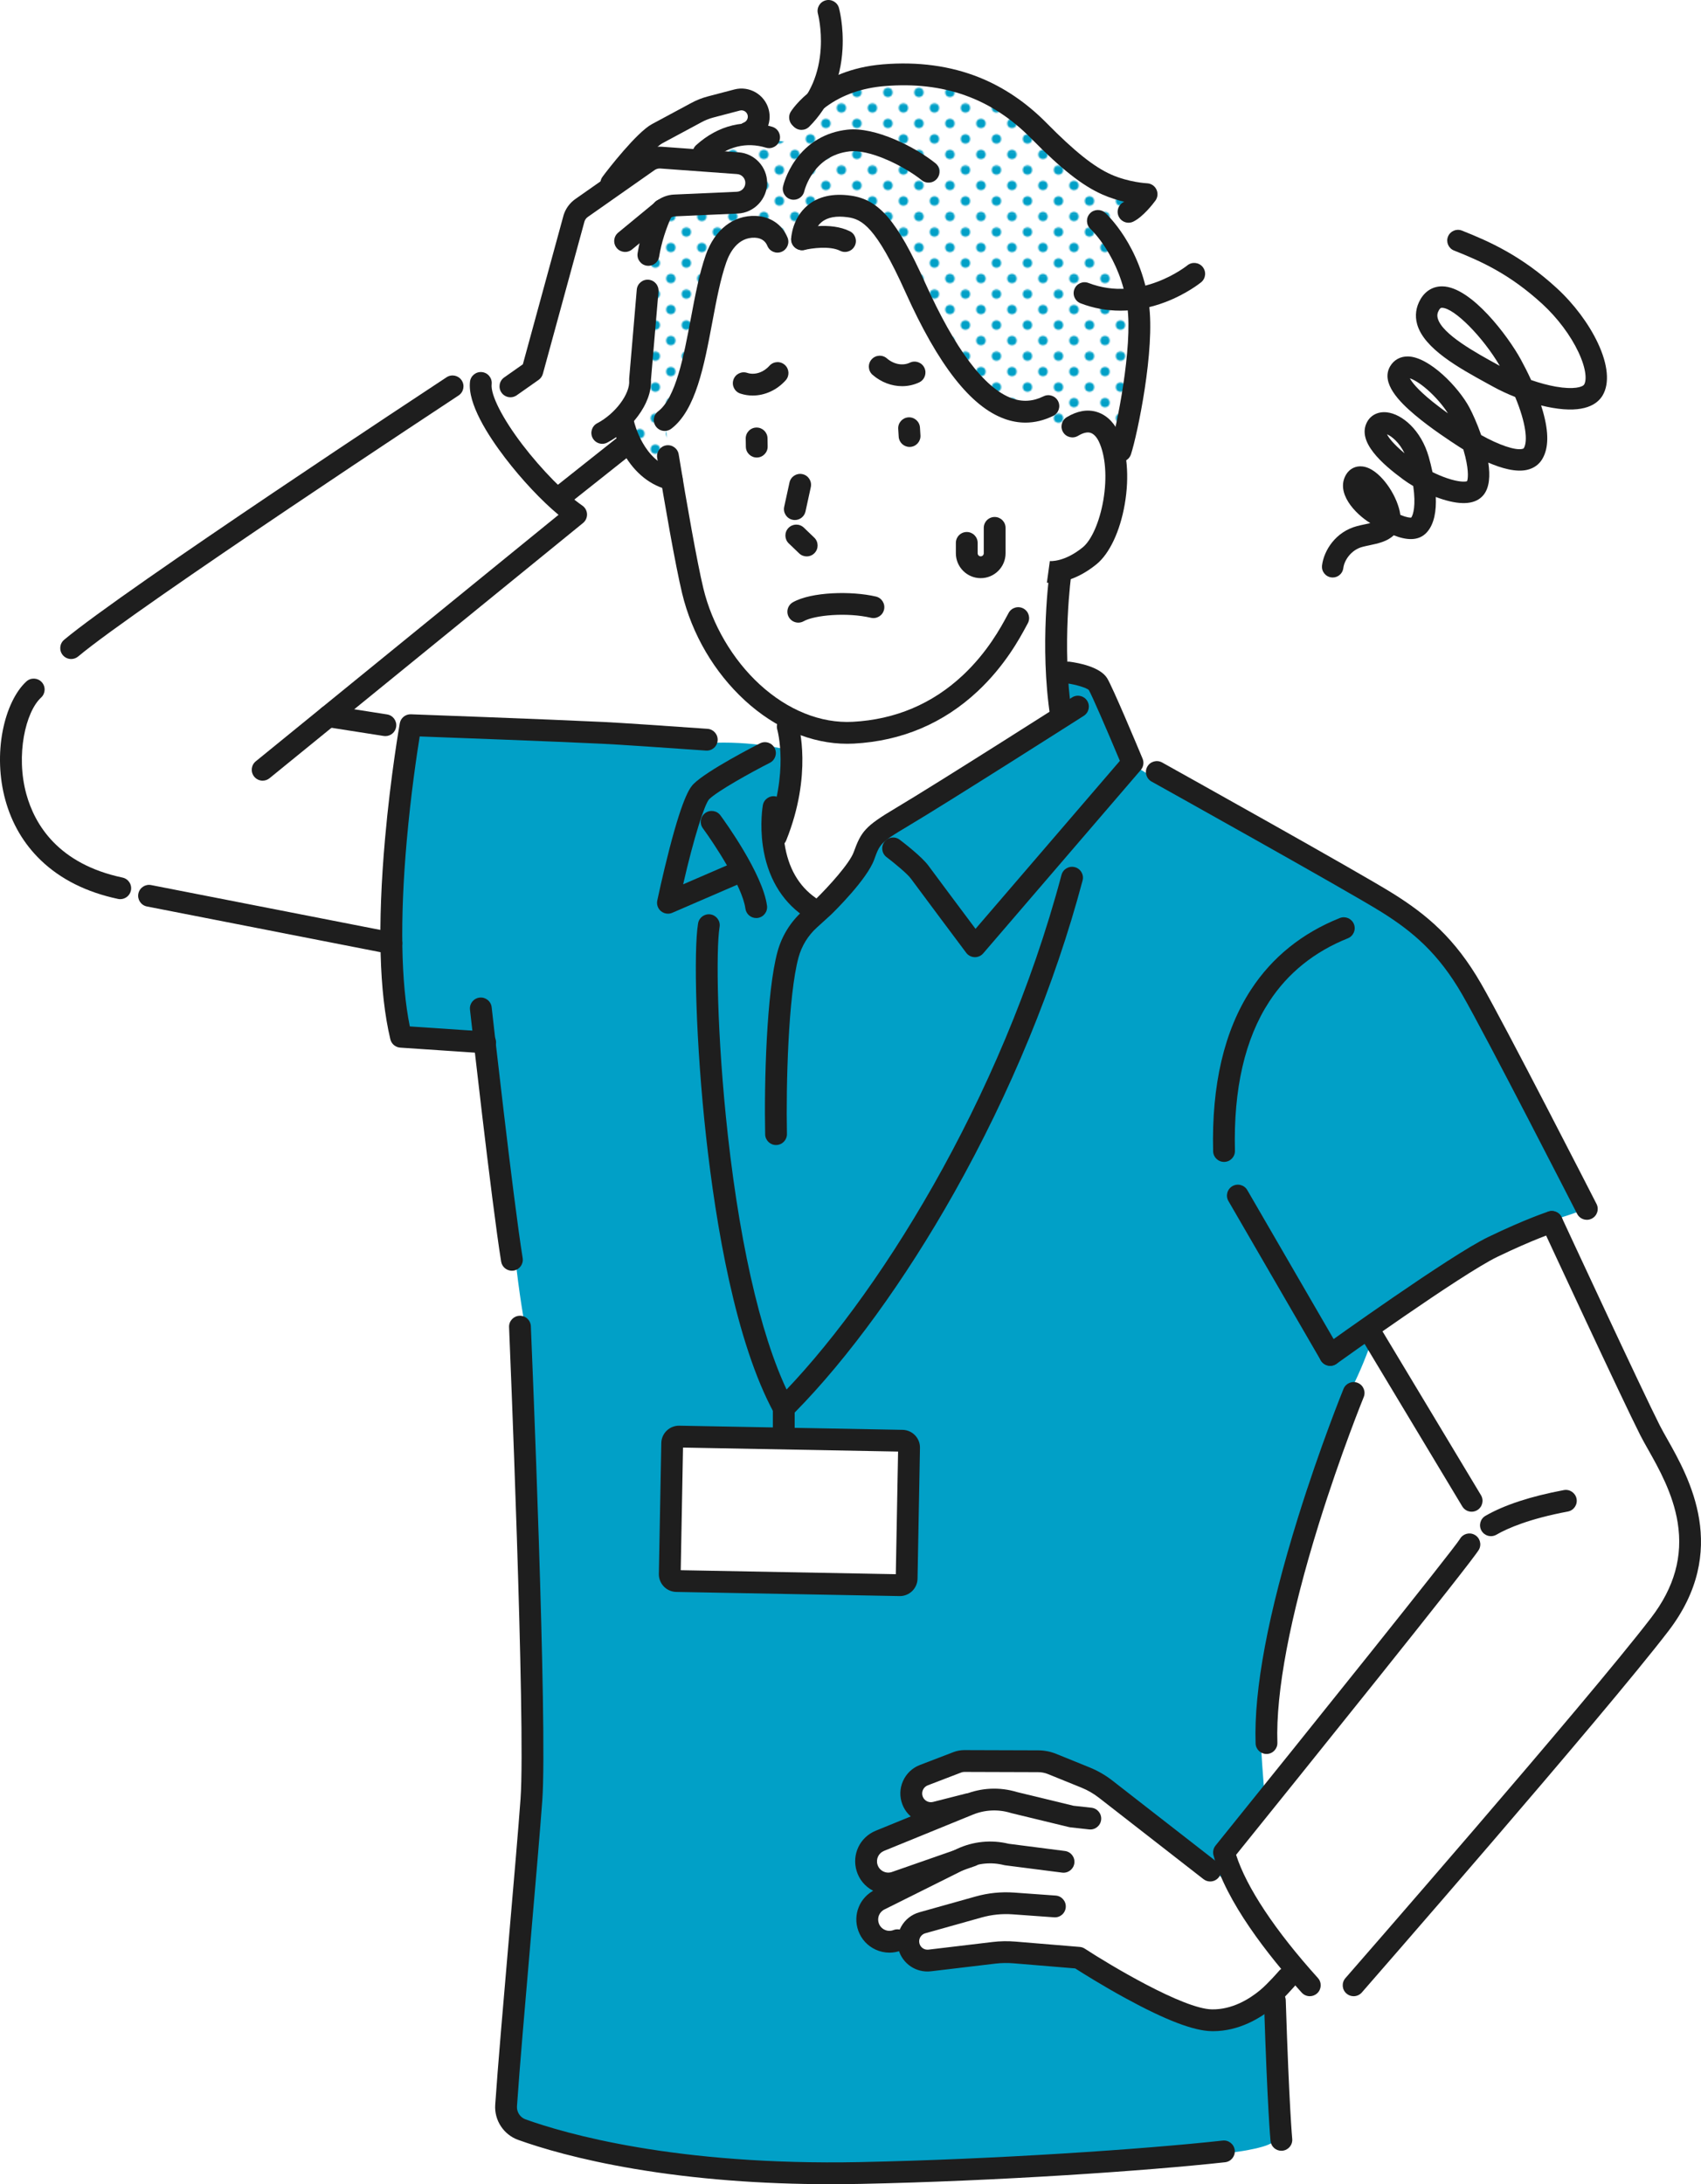 <?xml version="1.0" encoding="UTF-8"?>
<svg id="_レイヤー_2" data-name="レイヤー 2" xmlns="http://www.w3.org/2000/svg" xmlns:xlink="http://www.w3.org/1999/xlink" viewBox="0 0 2106.26 2703.84">
  <defs>
    <style>
      .cls-1 {
        fill: none;
      }

      .cls-2 {
        fill: #1e1e1e;
      }

      .cls-3 {
        clip-path: url(#clippath-11);
      }

      .cls-4 {
        clip-path: url(#clippath-10);
      }

      .cls-5 {
        clip-path: url(#clippath-12);
      }

      .cls-6 {
        clip-path: url(#clippath-1);
      }

      .cls-7 {
        clip-path: url(#clippath-3);
      }

      .cls-8 {
        clip-path: url(#clippath-4);
      }

      .cls-9 {
        clip-path: url(#clippath-2);
      }

      .cls-10 {
        clip-path: url(#clippath-7);
      }

      .cls-11 {
        clip-path: url(#clippath-6);
      }

      .cls-12 {
        clip-path: url(#clippath-9);
      }

      .cls-13 {
        clip-path: url(#clippath-8);
      }

      .cls-14 {
        clip-path: url(#clippath-5);
      }

      .cls-15 {
        fill: #01a0c7;
      }

      .cls-16 {
        fill: #fff;
      }

      .cls-17 {
        fill: url(#_6_dpi_30_);
      }

      .cls-18 {
        clip-path: url(#clippath);
      }
    </style>
    <clipPath id="clippath">
      <circle class="cls-1" cx="24" cy="48" r="3.6"/>
    </clipPath>
    <clipPath id="clippath-1">
      <circle class="cls-1" cx="48" cy="48" r="3.6"/>
    </clipPath>
    <clipPath id="clippath-2">
      <circle class="cls-1" cx="24" cy="24" r="3.6"/>
    </clipPath>
    <clipPath id="clippath-3">
      <circle class="cls-1" cx="48" cy="24" r="3.6"/>
    </clipPath>
    <clipPath id="clippath-4">
      <circle class="cls-1" cx="36" cy="36" r="3.6"/>
    </clipPath>
    <clipPath id="clippath-5">
      <circle class="cls-1" cx="12" cy="36" r="3.6"/>
    </clipPath>
    <clipPath id="clippath-6">
      <circle class="cls-1" cx="36" cy="12" r="3.6"/>
    </clipPath>
    <clipPath id="clippath-7">
      <circle class="cls-1" cx="12" cy="12" r="3.6"/>
    </clipPath>
    <clipPath id="clippath-8">
      <circle class="cls-1" cx="0" cy="48" r="3.6"/>
    </clipPath>
    <clipPath id="clippath-9">
      <circle class="cls-1" cx="0" cy="24" r="3.6"/>
    </clipPath>
    <clipPath id="clippath-10">
      <circle class="cls-1" cx="24" cy="0" r="3.6"/>
    </clipPath>
    <clipPath id="clippath-11">
      <circle class="cls-1" cx="48" cy="0" r="3.6"/>
    </clipPath>
    <clipPath id="clippath-12">
      <circle class="cls-1" cx="0" cy="0" r="3.6"/>
    </clipPath>
    <pattern id="_6_dpi_30_" data-name="6 dpi 30%" x="0" y="0" width="48" height="48" patternTransform="translate(2097.85 -423.18) scale(1.6)" patternUnits="userSpaceOnUse" viewBox="0 0 48 48">
      <g>
        <rect class="cls-1" width="48" height="48"/>
        <g>
          <g class="cls-18">
            <rect class="cls-15" x="-5.56" y="9.12" width="37.82" height="37.82"/>
            <g>
              <rect class="cls-1" x="-5.56" y="46.94" width="37.82" height="37.82"/>
              <rect class="cls-15" x="-5.56" y="46.94" width="37.82" height="37.82"/>
            </g>
          </g>
          <g class="cls-6">
            <g>
              <rect class="cls-1" x="32.26" y="9.12" width="37.82" height="37.82"/>
              <rect class="cls-15" x="32.26" y="9.12" width="37.82" height="37.82"/>
            </g>
            <g>
              <rect class="cls-1" x="32.26" y="46.94" width="37.82" height="37.82"/>
              <rect class="cls-15" x="32.26" y="46.94" width="37.82" height="37.82"/>
            </g>
          </g>
          <g class="cls-9">
            <g>
              <rect class="cls-1" x="-5.56" y="9.12" width="37.82" height="37.82"/>
              <rect class="cls-15" x="-5.56" y="9.12" width="37.82" height="37.82"/>
            </g>
          </g>
          <g class="cls-7">
            <g>
              <rect class="cls-1" x="32.26" y="9.12" width="37.82" height="37.82"/>
              <rect class="cls-15" x="32.26" y="9.12" width="37.82" height="37.82"/>
            </g>
          </g>
          <g class="cls-8">
            <g>
              <rect class="cls-1" x="32.26" y="9.12" width="37.82" height="37.82"/>
              <rect class="cls-15" x="32.26" y="9.12" width="37.82" height="37.82"/>
            </g>
          </g>
          <g class="cls-14">
            <g>
              <rect class="cls-1" x="-5.56" y="9.12" width="37.82" height="37.82"/>
              <rect class="cls-15" x="-5.56" y="9.12" width="37.82" height="37.82"/>
            </g>
          </g>
          <g class="cls-11">
            <g>
              <rect class="cls-1" x="32.26" y="-28.7" width="37.82" height="37.82"/>
              <rect class="cls-15" x="32.26" y="-28.7" width="37.82" height="37.82"/>
            </g>
            <g>
              <rect class="cls-1" x="32.26" y="9.12" width="37.82" height="37.82"/>
              <rect class="cls-15" x="32.26" y="9.12" width="37.82" height="37.82"/>
            </g>
          </g>
          <g class="cls-10">
            <g>
              <rect class="cls-1" x="-5.56" y="-28.7" width="37.82" height="37.82"/>
              <rect class="cls-15" x="-5.56" y="-28.7" width="37.82" height="37.82"/>
            </g>
            <g>
              <rect class="cls-1" x="-5.56" y="9.12" width="37.82" height="37.82"/>
              <rect class="cls-15" x="-5.56" y="9.12" width="37.82" height="37.82"/>
            </g>
          </g>
        </g>
        <g>
          <g class="cls-13">
            <g>
              <rect class="cls-1" x="-15.74" y="9.12" width="37.82" height="37.82"/>
              <rect class="cls-15" x="-15.74" y="9.12" width="37.82" height="37.82"/>
            </g>
            <g>
              <rect class="cls-1" x="-15.74" y="46.94" width="37.82" height="37.82"/>
              <rect class="cls-15" x="-15.74" y="46.94" width="37.82" height="37.82"/>
            </g>
          </g>
          <g class="cls-12">
            <g>
              <rect class="cls-1" x="-15.74" y="9.12" width="37.82" height="37.82"/>
              <rect class="cls-15" x="-15.74" y="9.12" width="37.82" height="37.82"/>
            </g>
          </g>
        </g>
        <g>
          <g class="cls-4">
            <g>
              <rect class="cls-1" x="-5.56" y="-1.06" width="37.82" height="37.82"/>
              <rect class="cls-15" x="-5.56" y="-1.06" width="37.82" height="37.82"/>
            </g>
          </g>
          <g class="cls-3">
            <g>
              <rect class="cls-1" x="32.26" y="-1.06" width="37.82" height="37.82"/>
              <rect class="cls-15" x="32.26" y="-1.06" width="37.82" height="37.82"/>
            </g>
          </g>
        </g>
        <g class="cls-5">
          <g>
            <rect class="cls-1" x="-15.74" y="-1.06" width="37.82" height="37.82"/>
            <rect class="cls-15" x="-15.74" y="-1.06" width="37.82" height="37.82"/>
          </g>
        </g>
      </g>
    </pattern>
  </defs>
  <g id="_線" data-name="線">
    <path class="cls-16" d="M1028.71,2693.84c-86.01,0-167.11-6.32-241.06-18.78-68.33-11.52-115.3-25.66-142.67-35.49-13.83-4.97-22.79-18.68-21.81-33.35,3.02-44.92,10.25-128.51,17.23-209.35l.04-.5c5.9-68.25,11.47-132.72,14.08-168.95,6.65-92.06-13.98-580.07-14.19-584.99-.07-1.69,1.02-2.83,1.97-3.29l6.7-3.26-1.21-7.35c-1.44-8.76-2.76-17.29-3.92-25.36-1.46-10.16-2.87-20.91-4.18-31.93l-.76-6.39-6.13-1.95c-1-.32-2.16-1.21-2.41-2.77-8.39-52.01-23.94-184.06-32.46-258.15l-.95-8.28-100.75-6.78c-1.54-.1-2.81-1.18-3.17-2.68-6.84-28.53-10.81-64.1-11.81-105.72l-.19-8.03-297.18-58.14c-1.85-.36-2.75-1.95-2.81-3.27l-.32-6.96-6.64-2.11c-3.68-1.17-7.3-2.3-11.13-3.24l-7.26-1.82-3.81,6.42c-.63,1.06-1.78,1.73-2.99,1.73-.24,0-.49-.03-.74-.08-37.1-7.87-67.59-23.08-90.62-45.2-19.88-19.09-33.8-42.79-41.38-70.44-7.06-25.78-8.11-54.52-2.97-80.92,4.74-24.3,14.28-44.52,26.18-55.46.83-.76,1.73-.92,2.35-.92.78,0,1.54.26,2.15.73l7.6,5.91,38.61-45.97-4.78-6.35c-1.12-1.48-.88-3.58.54-4.77,73.41-61.58,456.34-313.56,472.6-324.26.58-.38,1.22-.58,1.91-.58.82,0,1.61.28,2.23.79l5.61,4.59,6.11-3.91c1.37-.88,2.75-1.59,4.11-2.11,1.34-.51,2.79-.8,4.09-.8.58,0,1.12.06,1.57.17l5.05,1.29,3.95-3.4c.65-.56,1.45-.86,2.27-.86.13,0,.26,0,.4.02,1.91.22,3.29,1.95,3.08,3.87-.47,4.22.07,9.06,1.65,14.79l4.07,14.72,11.87-9.61c2.29-1.85,4.73-3.52,7.25-4.95l6.18-3.5-1.26-6.99c-.19-1.07.08-2.55,1.42-3.49l26.09-18.35,51.41-188.14c1.86-5.75,5.61-10.82,10.55-14.29l34.75-24.38.72-4.07c.09-.54.3-1.02.6-1.44,10.94-15.05,43.12-54.34,57.82-62.25l48.96-26.33c5.76-3.1,11.89-5.51,18.23-7.18l32.73-8.58c2.05-.54,4.15-.81,6.25-.81,11.22,0,21.09,7.55,24.01,18.35,1.28,4.76,1.13,9.74-.45,14.4l-3.49,10.3,10.56,2.61c1.71.42,3.22.83,4.61,1.25,1.33.4,1.94,1.39,2.18,1.94l2.05,4.62,4.93,1.09c2.28.5,4.35.75,6.32.75.89,0,1.79-.05,2.65-.15,3.87-.45,7.68-2.09,10.73-4.62,3.55-2.94,5.88-6.43,7.79-9.46l4.45-7.07-6.16-5.63c-1.23-1.12-1.48-3.04-.59-4.47.24-.38,5.95-9.37,18.65-20.04l1.31-1.1.87-1.47c10.37-17.51,16.32-37.84,17.7-60.43,1.59-26.04-3.72-45.89-3.77-46.09-.5-1.84.61-3.77,2.46-4.27.31-.08.62-.13.93-.13,1.28,0,2.88.8,3.36,2.56.23.82,5.54,20.6,4.06,47.4-.57,10.39-2.13,20.54-4.63,30.17l-5.07,19.52,18.6-7.78c15.75-6.58,33.17-10.7,51.8-12.25,8.35-.69,16.68-1.04,24.77-1.04,32.43,0,62.77,5.58,90.16,16.57,29.07,11.67,55.92,29.86,79.83,54.09,35.76,36.23,60.62,55.96,83.13,65.97,23.36,10.39,47.03,11.63,48.03,11.68,1.33.06,2.49.82,3.05,1.99.56,1.17.44,2.55-.33,3.58-4.84,6.58-15.26,18.79-23.67,22.89-.49.24-1,.36-1.52.36-.74,0-1.47-.24-2.08-.68l-5.42-3.94-5.71,3.52c-2.61,1.61-5.23,3.21-7.85,4.81l-9.64,5.87,6.99,8.86c11.22,14.23,26.38,38.25,34.83,71.88l2.46,9.79,9.76-2.55c5.04-1.32,10.15-2.94,15.17-4.82,24.17-9.04,39.88-21.62,40.54-22.16.81-.66,1.66-.8,2.22-.8.5,0,1.78.12,2.72,1.28,1.22,1.49,1,3.69-.48,4.91-.17.13-16.52,13.42-41.66,22.98-6.08,2.31-12.32,4.26-18.53,5.79l-8.52,2.09.97,8.72c6.23,56.03-15,155.52-22.3,178.02-.33,1.03-1.01,1.61-1.52,1.91l-5.55,3.35.79,6.43c1.95,15.83,1.34,33.66-1.76,51.54-5.31,30.65-17.37,56.8-31.47,68.25-9.37,7.61-19.11,13.26-28.95,16.78l-5.85,2.09-.71,6.18c-1.77,15.33-5.72,56.12-4.28,103.59l.32,10.7,10.65-1.05c.15-.01.3-.02.43-.02s.27,0,.4.02c19.27,2.57,34.57,8.72,38.96,15.66,4.49,7.1,24.94,54.47,43.21,98.27.13.31.21.65.25,1.02l.48,4.95,17.91,11.03,5.55-6.59c.65-.77,1.65-1.24,2.68-1.24.59,0,1.16.15,1.69.44,9.94,5.54,244.01,136.02,285.47,161.98,40.75,25.51,74.31,53.64,105.67,108.01,29.62,51.37,138.13,263.31,142.74,272.31.88,1.72.2,3.83-1.52,4.71-.5.26-1.03.39-1.58.39-.52,0-1.05-.12-1.54-.36l-4.41-2.12-4.38,2.19c-1.86.93-4.13,1.71-6.12,2.37l-24.22,8.06,4.72,10.16c22.73,48.92,98.38,211.42,117.32,248.72,2.56,5.03,5.71,10.63,9.37,17.1,13.63,24.14,32.26,57.14,38.51,96.33,7.41,46.43-4.42,89.14-36.17,130.56-79.31,103.48-376.24,443.51-379.23,446.93-.84.96-1.87,1.17-2.49,1.19-.09,0-6.53-.09-6.53-.09l-2.81,5.58c-1.2,2.39-2.63,4.33-4.25,5.77-2.42,2.15-5.19,3.39-7.61,3.39-.3,0-.6-.02-.89-.05-5.23-.65-8.9-4.67-14.47-11.18-.76-.89-1.52-1.78-2.29-2.66l-6.08-6.95-7.41,5.51c-.76.57-1.55.68-2.08.68-.58,0-1.69-.15-2.6-1.15-2.66-2.95-5.32-5.93-7.88-8.84l-7.56-8.59-7.5,8.64c-1.38,1.59-6.36,7.27-12.36,13.45l-4.54,4.67,2.43,6.04c.17.41.25.8.26,1.2,4.23,132.25,8,171.69,8.04,172.07.19,1.92-1.22,3.64-3.14,3.83-.12.01-.24.02-.36.02-.54,0-1.06-.13-1.55-.37l-4.87-2.47-4.71,2.76-.57.34c-.15.09-.29.18-.45.27-6.76,3.65-14.89,5.6-21.98,7.13-8.97,1.94-18.29,3.48-27.68,4.56-.83.1-1.66.18-2.49.26l-3.34.34-1.81,1.02c-.41.23-.85.37-1.33.42-96.85,10.7-282.6,23.32-450.25,26.74-12.36.25-24.78.38-36.91.38ZM1691.54,1678.58c-4.25,10.97-9.01,21.98-14.15,32.73l-2.79,5.84,4.19,4.94c.67.79,1.17,2.15.58,3.59-.29.7-28.71,70.56-55.9,157.94-36,115.7-53.89,210.45-51.74,274.01.06,1.85-1.25,3.09-2.5,3.46l-7.59,2.25.46,7.91c.49,8.48,1.12,17.59,1.99,28.66l1.97,25.11,15.79-19.62c67.32-83.68,224.91-279.92,234.28-294.81l.18-.29.16-.3c2.43-4.52,7.83-11.62,19.71-19.75l8.02-5.49-5.26-8.18c-1.6-2.49-3.1-5.08-4.69-7.82-.5-.86-.99-1.72-1.49-2.57l-3.39-5.79-6.65.94c-.17.02-.33.04-.48.04-1.25,0-2.37-.63-3.01-1.7l-120.33-200.14-7.37,19.04ZM896.17,919.32c12.5,0,25.1.66,37.46,1.96,8.47.89,16.97,2.08,25.25,3.54,1.37.24,2.74.49,4.11.75l13.68,2.58-1.92-13.79c-1.13-8.13-2.41-12.93-2.66-13.81-.19-.65-.2-1.25-.07-1.83l1.67-7.24-6.44-3.69c-13.31-7.62-26.1-17.03-38.04-27.98-36.54-33.53-63.12-78.87-74.85-127.67-5.57-23.19-14.53-70.51-24.58-129.82l-.98-5.77-5.51-1.97c-15.54-5.57-28.72-16.6-39.17-32.8l-5.98-9.27-82.99,65.86,9.7,7.85c3.72,3,7.25,5.66,10.5,7.89.9.62,1.47,1.65,1.52,2.74.04,1.1-.44,2.17-1.29,2.86l-300.68,244.72,62.82,9.83c.5.08.96.26,1.41.56l2.05,1.39,2.47.27c2.68.29,5.01.59,7.13.91,2.22.33,4.15.64,5.91.96l5.37.97,3.72-3.99c.39-.42,1.24-1.12,2.54-1.12h.13c6.89.25,168.29,6.15,238.15,9.5,20.9,1,81.42,5.09,128.8,8.47,1.21.09,2.27.79,2.84,1.88l2.89,5.5,6.21-.15c2.93-.07,5.91-.11,8.84-.11Z"/>
    <path class="cls-17" d="M1115.29,323.56c18.15,32.52,56.09,138.14,108,167.44s101.3,36,101.3,36c0,0,24.28-8.37,33.49-.84,9.21,7.54,20.93,23.44,22.6,37.67.83,1.25,2.01,2.29,3.45,3.16l-.3-2.44,5.55-3.35c.51-.31,1.18-.89,1.52-1.91,7.3-22.5,28.52-121.99,22.3-178.02l-.97-8.72,8.52-2.09c6.21-1.52,12.45-3.47,18.53-5.79,25.14-9.56,41.49-22.85,41.66-22.98,1.48-1.21,1.7-3.42.48-4.91-.94-1.16-2.22-1.28-2.72-1.28-.57,0-1.41.14-2.22.8-.66.53-16.37,13.12-40.54,22.16-5.03,1.88-10.13,3.5-15.17,4.82l-9.76,2.55-2.46-9.79c-8.45-33.62-23.61-57.64-34.83-71.88l-6.99-8.86,9.64-5.87c2.62-1.6,5.24-3.2,7.85-4.81l5.71-3.52,5.42,3.94c.6.44,1.34.68,2.08.68.53,0,1.04-.12,1.52-.36,8.41-4.1,18.83-16.31,23.67-22.89.76-1.04.89-2.41.33-3.58-.56-1.17-1.71-1.93-3.05-1.99-1-.05-24.67-1.29-48.03-11.68-22.51-10.01-47.37-29.74-83.13-65.97-23.91-24.22-50.76-42.42-79.83-54.09-27.39-11-57.73-16.57-90.16-16.57-8.09,0-16.42.35-24.77,1.04-18.62,1.54-36.05,5.66-51.8,12.25l-18.6,7.78,5.07-19.52c1.83-7.05,3.15-14.38,3.95-21.88-2.86-.01-5.23-.02-7.03-.03-2.15,19.51-7.86,37.21-17.03,52.69l-.87,1.47-1.31,1.1c-12.7,10.66-18.41,19.66-18.65,20.04-.89,1.43-.64,3.35.59,4.47l6.16,5.63-4.45,7.07c-1.91,3.04-4.24,6.52-7.79,9.46-3.04,2.53-6.85,4.17-10.73,4.62-.86.1-1.75.15-2.65.15-1.97,0-4.04-.25-6.32-.75l-4.93-1.09-2.05-4.62c-.25-.55-.85-1.54-2.18-1.94-1.39-.42-2.9-.83-4.61-1.25l-10.56-2.61,2.84-8.39-12.44,11.06s-50.23,7.54-68.65,34.33c10.88.84,40.19.84,56.93,3.35,16.74,2.51,34.33,41.02,0,46.88s-87.91,4.19-87.91,4.19c0,0-10.88,5.86-14.23,16.74-3.35,10.88-18.42,135.63-20.09,160.74-1.67,25.12,0,66.98-21.77,83.72l6.22,38.69,5.04,7.81c.99,1.53,2.01,3.01,3.05,4.45l43.46,26.08-6.7-73.67s28.47-33.49,36-79.53c7.54-46.05,24.28-145.67,56.93-155.72s46.05,17.58,46.05,17.58l23.44-2.51s14.23-41.86,51.91-43.53c37.67-1.67,58.88,36.13,77.02,68.65Z"/>
    <path class="cls-15" d="M1517.19,2666.29l1.81-1.02,3.34-.34c.83-.08,1.66-.16,2.49-.26,9.39-1.08,18.71-2.61,27.68-4.56,7.09-1.54,15.21-3.48,21.98-7.13.15-.08.3-.18.45-.27l.57-.34,4.71-2.76,4.87,2.47c.49.25,1.01.37,1.55.37.12,0,.24,0,.36-.02,1.92-.19,3.33-1.91,3.14-3.83-.04-.38-3.81-39.82-8.04-172.07-.01-.4-.1-.79-.26-1.2l-2.43-6.04,1.31-1.35-2.47-3.65s-27.63,31.81-57.77,34.33c-30.14,2.51-46.05,0-72-12.56-25.95-12.56-114.7-63.63-114.7-63.63l-97.12-7.54s-68.65,11.72-80.37,12.56c-11.72.84-35.16-3.35-31.81-30.14-13.3,4.52-41.86,15.91-50.23-15.07-6.7-30.98,22.6-33.49,22.6-33.49l104.65-52.74-92.93,32.65s-26.79,11.72-36-20.09c-9.21-31.81,32.65-36,32.65-36l97.95-40.19-46.88,10.88s-25.12,1.67-27.63-18.42,17.58-28.46,17.58-28.46l46.05-16.74,98.79.84,64.46,25.12,165.77,124.74,8.37.84-14.23-37.67,54.42-66.14,5.34-13.76-9.17,11.4-1.97-25.11c-.87-11.07-1.5-20.17-1.99-28.66l-.46-7.91,7.59-2.25c1.25-.37,2.56-1.61,2.5-3.46-2.15-63.56,15.74-158.31,51.74-274.01,27.19-87.38,55.61-157.24,55.9-157.94.59-1.44.09-2.8-.58-3.59l-4.19-4.94,2.79-5.84c5.14-10.75,9.9-21.76,14.15-32.73l5.62-14.52.83-12.69-3.35-9.21,130.6-86.23,92.09-43.53,8.09.32-1.2-2.58,24.22-8.06c1.99-.66,4.26-1.45,6.12-2.37l4.38-2.19,4.41,2.12c.49.24,1.02.36,1.54.36.55,0,1.08-.13,1.58-.39,1.72-.88,2.4-2.99,1.52-4.71-4.61-9-113.11-220.94-142.74-272.31-31.36-54.37-64.92-82.5-105.67-108.01-41.46-25.96-275.53-156.44-285.47-161.98-.53-.29-1.1-.44-1.69-.44-1.03,0-2.03.46-2.68,1.24l-5.55,6.59-17.91-11.03-.48-4.95c-.04-.37-.12-.71-.25-1.02-18.27-43.79-38.71-91.16-43.21-98.27-4.39-6.94-19.69-13.09-38.96-15.66-.12-.02-.26-.02-.4-.02s-.28,0-.43.02l-10.65,1.05h0s-2.41.79-2.41.79l5.02,56.93-217.67,136.46s-22.6,7.54-25.12,25.95-27.63,46.05-27.63,46.05l-30.98,31.81s-46.05-29.3-51.91-60.28l-5.86-30.98s10.88-21.77,17.58-41.02,7.54-62.79,7.54-68.65c0-.84-1.68-2.34-4.55-4.29l.73,5.25-13.68-2.58c-1.37-.26-2.74-.51-4.11-.75-8.29-1.46-16.79-2.65-25.25-3.54-12.36-1.3-24.96-1.96-37.46-1.96-2.93,0-5.91.04-8.84.11l-6.21.15-2.89-5.5c-.57-1.09-1.63-1.79-2.84-1.88-47.38-3.38-107.9-7.47-128.8-8.47-59.34-2.84-184.7-7.53-225.35-9.03l-12.94,2.35s-17.58,129.77-18.42,138.98c-.84,9.21-14.23,164.93,7.54,246.14,20.93,4.19,101.3,9.21,101.3,9.21l-.15,16.11c8.64,74.96,23.63,201.88,31.82,252.62.25,1.56,1.41,2.46,2.41,2.77l6.13,1.95.76,6.39c1.31,11.03,2.72,21.77,4.18,31.93,1.16,8.07,2.48,16.6,3.92,25.36l1.21,7.35-6.7,3.26c-.96.46-2.04,1.61-1.97,3.29.21,4.92,20.83,492.93,14.19,584.99-2.62,36.23-8.19,100.7-14.08,168.95l-.04.5c-6.98,80.84-14.21,164.43-17.23,209.35-.99,14.67,7.98,28.38,21.81,33.35,27.37,9.83,74.34,23.98,142.67,35.49,73.95,12.46,155.05,18.78,241.06,18.78,12.14,0,24.55-.13,36.91-.38,167.64-3.43,353.4-16.05,450.25-26.74.47-.05.92-.19,1.33-.42Z"/>
    <rect class="cls-16" x="830.81" y="1780.93" width="293.36" height="178.83" rx="8.42" ry="8.42" transform="translate(34.93 -17.84) rotate(1.06)"/>
    <g>
      <path class="cls-2" d="M937.04,566.38c-7.35,0-13.37-5.9-13.49-13.28l-.17-10.12c-.12-7.45,5.82-13.6,13.28-13.72.08,0,.15,0,.23,0,7.35,0,13.37,5.9,13.49,13.28l.17,10.12c.12,7.45-5.82,13.6-13.28,13.72-.08,0-.15,0-.23,0Z"/>
      <path class="cls-2" d="M1117.03,478.05c-12.86,0-25.92-4.81-36.53-14.01-5.63-4.88-6.24-13.41-1.35-19.04,4.89-5.63,13.41-6.24,19.04-1.35,8.52,7.39,19.69,9.47,28.46,5.29,6.73-3.21,14.79-.34,17.99,6.39,3.2,6.73.34,14.79-6.39,17.99-6.69,3.18-13.93,4.74-21.24,4.74Z"/>
      <path class="cls-2" d="M932.03,489.65c-5.17,0-10.33-.8-15.32-2.45-7.08-2.34-10.92-9.97-8.58-17.05,2.34-7.08,9.97-10.92,17.05-8.58,9.23,3.05,20.05-.41,27.58-8.8,4.98-5.55,13.51-6.01,19.06-1.04,5.55,4.98,6.02,13.51,1.04,19.06-10.92,12.18-25.89,18.86-40.83,18.86Z"/>
      <path class="cls-2" d="M1214.37,715.7c-16.97,0-30.77-13.81-30.77-30.77v-12.86c0-7.46,6.04-13.5,13.5-13.5s13.5,6.04,13.5,13.5v12.86c0,2.08,1.69,3.77,3.77,3.77s3.77-1.69,3.77-3.77v-31.46c0-7.46,6.04-13.5,13.5-13.5s13.5,6.04,13.5,13.5v31.46c0,16.97-13.81,30.77-30.77,30.77Z"/>
    </g>
    <path class="cls-2" d="M1387.4,384.59c-16.94,0-33.52-3.04-49.32-9.11-6.96-2.68-10.43-10.49-7.75-17.45,2.68-6.96,10.49-10.43,17.45-7.75,64.5,24.81,121.82-21.27,122.4-21.73,5.77-4.73,14.27-3.88,19,1.88,4.73,5.77,3.88,14.27-1.88,19-.71.59-17.81,14.46-44.44,24.59-18.52,7.04-37.19,10.57-55.44,10.57Z"/>
    <path class="cls-2" d="M992.46,160.77c-3.46,0-6.91-1.32-9.55-3.96-5.27-5.28-5.27-13.82,0-19.09,20.2-20.18,31.41-46.37,33.33-77.84,1.48-24.25-3.39-42.67-3.44-42.85-1.94-7.19,2.31-14.6,9.49-16.55s14.59,2.26,16.56,9.44c.24.89,5.97,22.15,4.4,50.6-2.11,38.15-16.37,71.45-41.25,96.31-2.64,2.63-6.09,3.95-9.54,3.95Z"/>
    <g>
      <path class="cls-2" d="M1498.52,2329.1c-2.9,0-5.82-.93-8.28-2.85l-129.46-100.78c-6.61-5.15-13.91-9.36-21.67-12.51l-41.4-16.79c-3.88-1.57-7.97-2.38-12.16-2.39l-91.53-.29c-1.28,0-2.58.24-3.82.72l-41.4,15.88c-2.69,1.03-4.82,3.05-5.99,5.69-1.17,2.63-1.25,5.57-.22,8.26,1.96,5.11,7.44,7.94,12.74,6.59l40.43-10.29c7.23-1.84,14.57,2.53,16.41,9.75,1.84,7.23-2.53,14.57-9.75,16.41l-40.43,10.29c-18.57,4.72-37.75-5.2-44.61-23.09-3.62-9.43-3.35-19.7.76-28.92,4.11-9.22,11.56-16.29,20.99-19.91l41.4-15.88c4.33-1.66,8.89-2.51,13.53-2.51l91.57.29c7.65.02,15.13,1.5,22.22,4.37l41.4,16.79c10.07,4.09,19.53,9.54,28.11,16.22l129.46,100.78c5.88,4.58,6.94,13.06,2.36,18.95-2.66,3.42-6.64,5.21-10.66,5.21Z"/>
      <path class="cls-2" d="M1099.84,2345.15c-6.49,0-12.94-1.57-18.87-4.66-9.84-5.13-17.03-13.8-20.26-24.41-6.19-20.36,4.01-41.78,23.71-49.82l110.12-44.93c20.55-8.38,43.51-9.42,64.72-2.93l70.04,16.97,22.26,2.46c7.41.82,12.75,7.49,11.93,14.9-.82,7.41-7.5,12.75-14.9,11.93l-23.12-2.56c-.57-.06-1.14-.16-1.69-.3l-71.28-17.27c-.28-.07-.56-.14-.83-.23-15.37-4.78-32.03-4.06-46.93,2.02l-110.12,44.93c-6.71,2.74-10.19,10.04-8.08,16.97,1.1,3.62,3.55,6.57,6.9,8.32,3.32,1.73,7.1,2.06,10.66.93l94.6-33.01c7.04-2.46,14.74,1.26,17.19,8.3s-1.26,14.74-8.3,17.19l-94.76,33.06c-.09.03-.17.06-.26.09-4.18,1.36-8.48,2.04-12.75,2.04Z"/>
      <path class="cls-2" d="M1101.31,2417.21c-5.77,0-11.53-1.24-16.96-3.71-10.1-4.6-17.74-12.88-21.52-23.31-7.24-19.96,1.75-41.82,20.9-50.94l100.83-50.27c.09-.04.18-.09.27-.13,19.95-9.4,42.68-11.68,64.09-6.44l69.72,8.95c7.4.95,12.62,7.71,11.67,15.11-.95,7.39-7.72,12.62-15.11,11.67l-70.5-9.05c-.54-.07-1.08-.17-1.6-.3-15.55-3.95-32.11-2.37-46.63,4.43l-100.82,50.27c-.09.04-.18.09-.27.13-6.56,3.09-9.64,10.56-7.17,17.38,1.29,3.55,3.89,6.37,7.33,7.94,3.44,1.57,7.28,1.68,10.8.32,6.96-2.69,14.77.78,17.45,7.74,2.68,6.96-.78,14.77-7.74,17.45-4.79,1.85-9.78,2.77-14.75,2.77Z"/>
      <path class="cls-2" d="M1501.82,2514.4c-.57,0-1.14,0-1.71-.01-22.07-.39-56.79-13.68-106.16-40.63-29.32-16-54.27-31.72-62.57-37.03l-76.41-6.33c-7.52-.62-15.12-.49-22.61.41l-79.44,9.46c-18.34,2.19-35.31-9.13-40.35-26.9-2.72-9.62-1.54-19.71,3.35-28.43s12.87-15.01,22.49-17.71l69.68-19.55c15.55-4.36,31.6-5.99,47.71-4.83l51.38,3.69c7.44.53,13.03,7,12.5,14.43-.53,7.44-7,13.06-14.43,12.5l-51.38-3.69c-12.99-.93-25.94.38-38.48,3.9l-69.68,19.55c-2.67.75-4.88,2.49-6.23,4.91-1.35,2.42-1.68,5.21-.93,7.88,1.4,4.92,6.09,8.06,11.18,7.45l79.44-9.46c9.28-1.11,18.71-1.27,28.03-.5l79.78,6.61c2.23.18,4.38.92,6.26,2.15,31.74,20.69,121.89,74.53,157.36,75.15,25.06.42,46.26-12.64,59.64-23.7,9.96-8.23,23.4-23.81,23.53-23.97,4.86-5.65,13.38-6.3,19.04-1.44,5.65,4.86,6.3,13.38,1.44,19.04-.61.71-15.06,17.48-26.81,27.19-16.6,13.71-43.08,29.89-75.59,29.89Z"/>
    </g>
    <g>
      <path class="cls-2" d="M325.24,966.4c-3.92,0-7.81-1.7-10.48-4.98-4.71-5.78-3.83-14.29,1.95-18.99l374.88-305.11c-20.89-17.37-45.42-43.36-66.05-70.36-21.56-28.2-46.62-67.48-43.58-94.43.84-7.41,7.52-12.73,14.93-11.9,7.41.84,12.74,7.52,11.9,14.93-1.5,13.25,13.5,42.69,38.2,75,23.57,30.84,53.32,61.1,74.03,75.29,3.51,2.41,5.68,6.33,5.85,10.58.17,4.25-1.67,8.34-4.97,11.02l-388.15,315.91c-2.5,2.04-5.52,3.03-8.51,3.03Z"/>
      <path class="cls-2" d="M88.12,815.81c-3.85,0-7.68-1.64-10.35-4.82-4.79-5.71-4.05-14.23,1.67-19.02,73.79-61.9,457.25-314.24,473.54-324.96,6.23-4.1,14.6-2.37,18.7,3.86s2.37,14.6-3.86,18.7c-3.98,2.62-398.43,262.18-471.02,323.08-2.53,2.12-5.61,3.16-8.67,3.16Z"/>
      <path class="cls-2" d="M148.92,1113.08c-.93,0-1.87-.1-2.82-.3-38.95-8.26-71.07-24.33-95.48-47.77-21.2-20.36-36.04-45.59-44.09-75.01-7.46-27.24-8.57-57.59-3.14-85.47,5.14-26.35,15.79-48.55,29.22-60.9,5.49-5.05,14.03-4.69,19.08.79,5.05,5.49,4.69,14.03-.79,19.08-19.28,17.73-31.54,71.12-18.33,119.38,10.38,37.88,39.47,86.59,119.13,103.49,7.29,1.55,11.95,8.71,10.4,16.01-1.35,6.35-6.95,10.7-13.19,10.7Z"/>
    </g>
    <g>
      <path class="cls-2" d="M1301.17,721.61c-2.57,0-4.25-.19-4.87-.28l3.66-26.75-.24-.03c.73.08,18.13,1.56,40.96-16.97,10.89-8.84,20.87-31.59,25.44-57.96,4.92-28.42,2.84-55.81-5.58-73.26-1.27-2.64-4.83-8.96-10.35-10.61-3.99-1.19-9.15.08-15.34,3.79-6.39,3.83-14.69,1.76-18.52-4.63-3.83-6.39-1.76-14.69,4.63-18.52,12.96-7.77,25.4-9.97,36.96-6.51,15.25,4.56,23.42,17.46,26.93,24.74,10.94,22.67,13.8,55.33,7.86,89.6-5.79,33.42-18.88,61.2-35.02,74.31-25.17,20.44-46.98,23.07-56.52,23.07Z"/>
      <path class="cls-2" d="M1269.75,523.16c-8.65,0-17.32-1.56-25.97-4.69-41.87-15.13-81.99-66.43-122.65-156.86-36.69-81.59-54.02-90.24-71.36-92.68-14.3-2.01-25.22.03-32.46,6.06-9.69,8.08-10.66,21.63-10.67,21.76-.3,7.45-6.62,13.2-14.04,12.94-7.45-.3-13.24-6.59-12.94-14.04.11-2.59,1.57-25.73,20.35-41.4,13.33-11.12,31.34-15.18,53.51-12.06,35.16,4.94,57.57,31.27,92.23,108.34,18.15,40.36,36.37,72.88,54.17,96.67,18.17,24.29,36.02,39.72,53.03,45.87,13.23,4.78,26.07,3.97,39.25-2.48,6.69-3.28,14.78-.5,18.06,6.2,3.28,6.7.5,14.78-6.2,18.06-11.32,5.54-22.79,8.31-34.31,8.31Z"/>
      <path class="cls-2" d="M1126.26,553.26c-7.07,0-13.02-5.51-13.46-12.66l-.6-9.65c-.46-7.44,5.2-13.85,12.64-14.31,7.45-.46,13.85,5.2,14.31,12.64l.6,9.65c.46,7.44-5.2,13.85-12.64,14.31-.28.02-.57.03-.85.03Z"/>
      <path class="cls-2" d="M1049.12,920.72c-44.16,0-88.83-18.81-126.67-53.53-37.99-34.86-65.63-81.99-77.82-132.7-8.33-34.68-21.85-112-30.89-167.68-1.19-7.36,3.8-14.29,11.16-15.49,7.36-1.2,14.29,3.8,15.49,11.16,9.67,59.58,22.85,133.92,30.49,165.7,10.79,44.88,36.24,88.3,69.82,119.12,34.81,31.94,75.74,48.36,115.26,46.24,52.64-2.83,98.49-22.22,136.29-57.63,30.57-28.63,47.37-59.91,54.55-73.26.87-1.62,1.61-2.99,2.22-4.08,3.63-6.51,11.86-8.84,18.37-5.21,6.51,3.64,8.84,11.86,5.2,18.37-.55.99-1.22,2.23-2.01,3.7-7.8,14.52-26.08,48.52-59.87,80.18-42.57,39.87-94.14,61.7-153.3,64.89-2.76.15-5.53.22-8.3.22Z"/>
      <path class="cls-2" d="M1397.42,275.71c-5,0-9.81-2.79-12.14-7.59-3.27-6.7-.48-14.78,6.22-18.05.19-.09.38-.19.58-.31-8.27-1.95-17.68-4.82-27.12-9.01-24.9-11.07-50.48-31.22-88.32-69.56-48.88-49.53-108.18-70.67-181.26-64.61-27.9,2.31-52.06,10.74-71.81,25.05-14.77,10.7-21.44,20.9-21.51,21-3.96,6.32-12.27,8.19-18.58,4.23-6.32-3.96-8.21-12.33-4.25-18.65,1.33-2.12,33.39-51.88,113.91-58.55,43.5-3.6,83.7,1.85,119.48,16.21,30.35,12.18,58.35,31.14,83.22,56.34,34.83,35.29,58.77,54.39,80.07,63.86,21.86,9.72,44.22,10.82,44.45,10.83,4.98.22,9.44,3.17,11.59,7.67,2.15,4.5,1.66,9.81-1.29,13.82-2.42,3.29-15.1,19.98-27.34,25.95-1.9.93-3.92,1.37-5.91,1.37Z"/>
      <path class="cls-2" d="M1387.58,571.72c-1.38,0-2.79-.21-4.17-.66-7.09-2.3-10.98-9.92-8.67-17.01,7.95-24.5,28.11-125.39,21.13-174.42-8.82-62.02-45.16-95.83-45.52-96.17-5.49-5.02-5.91-13.54-.91-19.05,5-5.51,13.49-5.96,19.01-.98,1.79,1.61,43.89,40.24,54.15,112.4,8.04,56.56-14.29,162.25-22.18,186.56-1.85,5.71-7.15,9.34-12.84,9.34Z"/>
      <path class="cls-2" d="M802.87,329.06c-.71,0-1.43-.06-2.16-.17-7.36-1.18-12.37-8.11-11.19-15.47,3.1-19.32,9.55-39.87,18.65-59.4,3.15-6.76,11.18-9.69,17.94-6.54,6.76,3.15,9.69,11.18,6.54,17.94-8.06,17.31-13.75,35.39-16.47,52.29-1.07,6.64-6.8,11.36-13.31,11.36Z"/>
      <path class="cls-2" d="M871.09,203.17c-3.69,0-7.36-1.5-10.02-4.45-5-5.53-4.57-14.07.96-19.07,27.37-24.73,60.83-32.79,94.22-22.69,7.14,2.16,11.17,9.69,9.02,16.83-2.16,7.14-9.69,11.17-16.83,9.01-24.32-7.35-47.94-1.52-68.3,16.88-2.58,2.33-5.82,3.48-9.05,3.48Z"/>
      <path class="cls-2" d="M1046.28,311.88c-2.04,0-4.1-.46-6.04-1.44-12.88-6.47-36.07-2.99-43.91-1.11-7.24,1.74-14.53-2.71-16.28-9.95-1.75-7.24,2.68-14.52,9.92-16.29,3.86-.94,38.38-8.83,62.39,3.21,6.66,3.34,9.36,11.46,6.01,18.12-2.37,4.72-7.13,7.45-12.08,7.45Z"/>
      <path class="cls-2" d="M982.79,247.28c-.99,0-2-.11-3.01-.34-7.27-1.65-11.82-8.91-10.18-16.18.37-1.64,3.94-16.44,15.16-32.33,15.36-21.76,37.6-34.87,64.31-37.89,34.86-3.94,84.86,21.9,109.24,41.52,5.81,4.67,6.73,13.17,2.05,18.98-4.67,5.81-13.17,6.73-18.98,2.05-11.13-8.95-27.74-18.7-43.36-25.44-18.34-7.91-34.65-11.56-45.92-10.29-45.17,5.11-55.75,47.62-56.18,49.42-1.42,6.26-6.97,10.49-13.13,10.49Z"/>
      <path class="cls-2" d="M984.23,643.75c-.95,0-1.92-.1-2.89-.31-7.28-1.59-11.9-8.78-10.31-16.07l6.57-30.11c1.59-7.28,8.78-11.91,16.07-10.31,7.28,1.59,11.9,8.78,10.31,16.07l-6.57,30.11c-1.38,6.31-6.97,10.62-13.18,10.62Z"/>
      <path class="cls-2" d="M998.89,688.78c-3.36,0-6.73-1.25-9.34-3.76l-12.88-12.35c-5.38-5.16-5.56-13.71-.4-19.09,5.16-5.38,13.71-5.56,19.09-.4l12.88,12.35c5.38,5.16,5.56,13.71.4,19.09-2.65,2.76-6.19,4.15-9.74,4.15Z"/>
      <path class="cls-2" d="M1313.84,898.96c-6.55,0-12.31-4.78-13.33-11.46-13.55-88.47-1.1-177.56-.56-181.31,1.06-7.38,7.9-12.51,15.28-11.45,7.38,1.06,12.51,7.89,11.45,15.27h0c-.13.88-12.4,89,.52,173.4,1.13,7.37-3.93,14.26-11.3,15.39-.69.11-1.38.16-2.06.16Z"/>
      <path class="cls-2" d="M960.96,1048.9c-1.68,0-3.38-.32-5.03-.98-6.92-2.78-10.27-10.65-7.49-17.56,15.23-37.85,18.24-70.36,18.08-90.96-.17-22.4-4.01-36.02-4.05-36.15-2.05-7.15,2.05-14.63,9.19-16.71,7.14-2.08,14.61,1.98,16.72,9.11.75,2.54,17.99,63.1-14.89,144.8-2.12,5.27-7.18,8.46-12.53,8.46Z"/>
      <path class="cls-2" d="M988.49,770.77c-4.71,0-9.29-2.47-11.77-6.87-3.66-6.5-1.37-14.73,5.13-18.39,23-12.97,72.61-14.12,102.75-7.04,7.26,1.7,11.76,8.97,10.06,16.23-1.7,7.26-8.97,11.77-16.23,10.06-29.62-6.96-69.8-3.35-83.32,4.27-2.1,1.18-4.37,1.74-6.62,1.74Z"/>
      <path class="cls-2" d="M823.08,533.48c-4.07,0-8.09-1.83-10.75-5.32-4.52-5.93-3.37-14.4,2.56-18.92,22.06-16.79,31.86-68.9,40.5-114.87,5.16-27.44,10.5-55.82,18.45-78.54,10.99-31.4,34.1-49.54,61.81-48.55,18.22.66,33,10.71,39.54,26.88,2.8,6.91-.54,14.78-7.45,17.58-6.91,2.8-14.78-.54-17.58-7.45-1.77-4.38-5.9-9.68-15.49-10.02-21.22-.74-31.25,18.77-35.35,30.48-7.28,20.79-12.19,46.93-17.4,74.61-10.01,53.23-20.36,108.28-50.68,131.36-2.44,1.86-5.32,2.76-8.17,2.76Z"/>
    </g>
    <path class="cls-2" d="M970.5,1756.56c-4.78,0-9.41-2.54-11.86-7.03-48.05-87.99-72.32-234.27-84.22-341.48-12.97-116.83-15.65-231.33-10.03-264.98,1.23-7.35,8.19-12.31,15.54-11.09,7.35,1.23,12.32,8.19,11.09,15.54-4.51,26.97-3.46,134.2,10.23,257.55,16.44,148.14,45.24,265.88,81.08,331.52,3.57,6.54,1.17,14.75-5.38,18.32-2.05,1.12-4.27,1.65-6.46,1.65Z"/>
    <path class="cls-2" d="M970.49,1784.69c-7.46,0-13.5-6.04-13.5-13.5v-28.13c0-3.58,1.42-7.02,3.96-9.55,122.37-122.29,279.11-370.84,353.46-650.46,1.92-7.21,9.31-11.49,16.52-9.58,7.21,1.92,11.49,9.31,9.58,16.52-34.36,129.23-89.4,262.98-159.18,386.8-60.92,108.09-130.83,204.38-197.32,271.84v22.57c0,7.46-6.04,13.5-13.5,13.5Z"/>
    <path class="cls-2" d="M827.08,1131.06c-3.06,0-6.09-1.04-8.54-3.04-3.91-3.19-5.71-8.29-4.67-13.23.06-.31,6.58-31.25,14.96-63.69,17.75-68.67,26.6-77.33,30.38-81.03,16.9-16.54,75.24-46.51,81.84-49.87,6.65-3.39,14.77-.75,18.16,5.9,3.39,6.64.75,14.77-5.9,18.16-23.5,11.98-64.71,34.83-75.21,45.11-5.62,6.17-18.86,46.98-32.2,105.35l61.94-26.78c6.84-2.96,14.79.19,17.75,7.04,2.96,6.84-.19,14.79-7.03,17.75l-86.13,37.23c-1.72.74-3.54,1.11-5.35,1.11Z"/>
    <path class="cls-2" d="M936.36,1136.46c-6.65,0-12.44-4.92-13.36-11.69-3.76-27.82-39.29-81.19-52.67-99.41-4.41-6.01-3.12-14.46,2.89-18.87,6.01-4.41,14.46-3.12,18.87,2.89,5.34,7.27,52.3,72.14,57.66,111.77,1,7.39-4.18,14.19-11.57,15.19-.61.08-1.22.12-1.83.12Z"/>
    <path class="cls-2" d="M960.95,1417.45c-7.33,0-13.34-5.86-13.49-13.22-1.32-63.53,1.66-176.17,15.27-226.08,5.24-19.2,15.8-36.44,30.55-49.85l17.18-15.62c15.4-15.01,41.54-43.8,46.59-57.71,9.33-25.67,14.03-32.04,52-54.61,52.12-30.97,216.8-135.96,218.45-137.02,6.29-4.01,14.63-2.16,18.64,4.12,4.01,6.29,2.16,14.63-4.12,18.64-1.66,1.06-166.7,106.28-219.18,137.46-32.72,19.45-33.3,21.04-40.42,40.62-8.84,24.31-48.78,63.6-53.31,68-.11.1-.22.21-.33.31l-17.35,15.77c-10.95,9.95-18.78,22.74-22.67,36.98-12.77,46.82-15.57,158.82-14.33,218.42.15,7.45-5.76,13.62-13.22,13.78-.1,0-.19,0-.29,0Z"/>
    <path class="cls-2" d="M1207.22,1184.88c-.15,0-.3,0-.46,0-4.09-.14-7.9-2.12-10.35-5.4-2.5-3.34-61.26-81.85-68.53-91.86-4.21-5.8-20.15-19.05-30.12-26.6-5.94-4.5-7.11-12.97-2.61-18.91,4.5-5.94,12.97-7.11,18.91-2.61,4.54,3.44,27.6,21.16,35.66,32.26,5.35,7.37,40.55,54.45,58.22,78.08l178.73-207.96c-16.67-39.76-34.69-81.32-38.5-87.76-2.97-2.75-15.94-6.69-27.05-8.19-7.38-1-12.57-7.79-11.58-15.17.99-7.38,7.77-12.57,15.16-11.59,10.94,1.46,37.34,6.35,46.12,20.23,6.63,10.48,37.8,84.94,43.98,99.76,1.96,4.71,1.11,10.13-2.22,14l-195.13,227.04c-2.57,2.99-6.31,4.7-10.24,4.7ZM1348.31,854.24h0s0,0,0,0Z"/>
    <path class="cls-2" d="M1002.16,1136.02c-2.67,0-5.37-.79-7.72-2.44-27.16-18.98-44.38-48.8-49.81-86.22-3.99-27.53-.21-49.63-.05-50.56,1.29-7.34,8.29-12.25,15.63-10.96,7.34,1.29,12.24,8.28,10.96,15.61-.08.51-3.21,19.59.29,42.78,4.5,29.91,17.44,52.52,38.44,67.2,6.11,4.27,7.6,12.69,3.33,18.8-2.63,3.75-6.82,5.77-11.08,5.77Z"/>
    <path class="cls-2" d="M600.75,1303.92c-.31,0-.61-.01-.92-.03l-104.26-7.02c-5.89-.4-10.85-4.58-12.22-10.32-13.83-57.74-16.05-141.22-6.6-248.11,7-79.12,18.17-142.45,18.28-143.08,1.18-6.63,7.03-11.36,13.78-11.13,1.66.06,167.12,6.09,238.26,9.5,21,1.01,81.6,5.11,129.03,8.49,7.44.53,13.04,6.99,12.51,14.43-.53,7.44-6.99,13.03-14.43,12.51-48.78-3.48-108.55-7.5-128.4-8.45-59.85-2.87-186.77-7.6-226.09-9.05-3.48,21.59-10.92,71.14-16.06,129.41-8.53,96.5-7.18,175.51,3.84,229.56l94.18,6.34c7.44.5,13.06,6.94,12.56,14.38-.48,7.13-6.41,12.59-13.46,12.59Z"/>
    <path class="cls-2" d="M1647.13,1690.75c-4.66,0-9.19-2.41-11.69-6.73l-114.34-197.23c-3.74-6.45-1.54-14.71,4.91-18.45,6.45-3.74,14.71-1.54,18.45,4.91l114.34,197.23c3.74,6.45,1.54,14.71-4.91,18.45-2.13,1.24-4.46,1.82-6.76,1.82Z"/>
    <path class="cls-2" d="M1964.9,1510c-4.91,0-9.64-2.68-12.03-7.35-1.12-2.2-112.71-220.2-142.33-271.55-29.6-51.32-61.37-77.93-99.96-102.09-41.42-25.93-282.3-160.19-284.73-161.54-6.51-3.63-8.85-11.85-5.22-18.36,3.63-6.51,11.85-8.85,18.36-5.22,9.94,5.54,243.91,135.94,285.91,162.24,42.02,26.31,76.64,55.33,109.02,111.49,29.96,51.94,138.37,263.75,142.97,272.75,3.4,6.64.77,14.77-5.87,18.17-1.97,1.01-4.07,1.48-6.14,1.48Z"/>
    <path class="cls-2" d="M1647.13,1690.75c-4.2,0-8.34-1.95-10.98-5.63-4.35-6.06-2.96-14.49,3.09-18.84,6.37-4.57,156.51-112.26,203.24-134.82,46.52-22.46,73.77-31.32,74.91-31.68,7.1-2.28,14.7,1.62,16.99,8.71,2.29,7.1-1.62,14.7-8.71,16.99-.59.19-27.09,8.89-71.45,30.3-44.64,21.55-197.69,131.33-199.23,132.44-2.38,1.71-5.14,2.54-7.86,2.54Z"/>
    <path class="cls-2" d="M633.84,1573.05c-6.51,0-12.24-4.72-13.31-11.35-11.97-74.17-38.31-309.48-38.58-311.84-.83-7.41,4.51-14.09,11.92-14.92,7.41-.85,14.09,4.51,14.92,11.92.26,2.36,26.53,237.02,38.4,310.54,1.19,7.36-3.82,14.29-11.18,15.48-.73.12-1.45.17-2.17.17Z"/>
    <path class="cls-2" d="M1822.25,1871.37c-4.58,0-9.05-2.33-11.58-6.55l-123.58-205.54c-3.84-6.39-1.78-14.68,4.61-18.53,6.39-3.84,14.68-1.78,18.53,4.61l123.58,205.54c3.84,6.39,1.78,14.68-4.61,18.53-2.18,1.31-4.58,1.93-6.94,1.93Z"/>
    <path class="cls-2" d="M1676.12,2471.13c-3.15,0-6.32-1.1-8.88-3.33-5.61-4.91-6.19-13.43-1.28-19.05,2.98-3.41,299.26-342.66,378.53-446.09,28.83-37.61,39.58-76.17,32.88-117.88-5.75-35.78-23.53-67.27-36.51-90.26-3.61-6.39-7.02-12.42-9.75-17.8-21.96-43.25-117.76-249.64-121.83-258.41-3.14-6.76-.2-14.79,6.56-17.93,6.76-3.14,14.79-.2,17.93,6.56.99,2.14,99.67,214.72,121.42,257.55,2.46,4.85,5.58,10.36,9.18,16.75,27.25,48.27,77.98,138.12,1.55,237.84-79.79,104.11-376.64,444-379.63,447.43-2.67,3.05-6.41,4.62-10.17,4.62Z"/>
    <path class="cls-2" d="M1621.85,2471.13c-3.69,0-7.36-1.5-10.03-4.46-41.39-45.87-93.94-112.6-109.22-170.07-1.11-4.16-.16-8.6,2.54-11.95,116.75-144.71,293.42-364.87,302.54-379.44,3.56-6.4,11.6-8.8,18.1-5.36,6.59,3.48,9.11,11.65,5.63,18.24-7.18,13.59-226.34,285.68-300.82,378.02,12.8,40.17,48.47,93.95,101.28,152.46,5,5.54,4.56,14.07-.98,19.07-2.58,2.33-5.82,3.48-9.04,3.48ZM1807.63,1905.32c-.04.06-.06.12-.09.17.03-.06.06-.11.09-.17Z"/>
    <path class="cls-2" d="M1846.16,1901.63c-4.67,0-9.21-2.43-11.71-6.77-3.72-6.46-1.5-14.71,4.96-18.43,23.3-13.42,55.94-24.12,97.01-31.83,7.32-1.37,14.38,3.45,15.76,10.78s-3.45,14.38-10.78,15.76c-47.42,8.9-74.31,20.51-88.51,28.69-2.12,1.22-4.44,1.8-6.72,1.8Z"/>
    <path class="cls-2" d="M1515.65,1438.34c-7.3,0-13.31-5.82-13.49-13.16-2.04-82.02,13.73-149.34,46.89-200.09,26.21-40.12,63.18-69.93,109.89-88.62,6.92-2.77,14.78.6,17.55,7.52,2.77,6.92-.6,14.78-7.52,17.55-41.46,16.59-74.21,42.94-97.32,78.32-30.1,46.08-44.4,108.21-42.5,184.66.19,7.45-5.71,13.65-13.16,13.83-.11,0-.23,0-.34,0Z"/>
    <path class="cls-2" d="M1568.22,2171.25c-7.24,0-13.24-5.75-13.48-13.04-2.25-66.42,15.44-160.58,52.56-279.85,27.49-88.32,56.04-158.41,56.33-159.1,2.82-6.9,10.7-10.21,17.6-7.39,6.9,2.82,10.21,10.7,7.39,17.6-.28.69-28.46,69.88-55.61,157.12-35.67,114.64-53.41,208.25-51.29,270.7.25,7.45-5.58,13.7-13.04,13.95-.16,0-.31,0-.47,0Z"/>
    <path class="cls-2" d="M1586.65,2662.46c-6.86,0-12.73-5.2-13.42-12.17-.15-1.56-3.85-39.79-8.12-173.21-.24-7.45,5.61-13.69,13.06-13.92,7.45-.24,13.69,5.61,13.92,13.06,4.23,132.06,7.96,171.04,8,171.41.73,7.42-4.69,14.03-12.11,14.76-.45.04-.9.07-1.34.07Z"/>
    <path class="cls-2" d="M1028.71,2703.84c-86.62,0-168.11-6.35-242.72-18.92-69.05-11.64-116.63-25.97-144.39-35.94-18.01-6.47-29.69-24.33-28.4-43.43,3.03-45.09,10.28-128.88,17.28-209.92,5.9-68.26,11.47-132.74,14.08-168.92,6.54-90.57-13.99-578.93-14.2-583.85-.31-7.45,5.47-13.74,12.92-14.06,7.46-.28,13.74,5.47,14.06,12.92.85,20.16,20.81,494.83,14.16,586.93-2.63,36.37-8.21,100.94-14.11,169.3-6.99,80.91-14.22,164.58-17.24,209.41-.48,7.13,3.88,13.79,10.59,16.21,48.59,17.46,186.26,57.55,414.54,52.9,167.13-3.42,352.25-15.99,448.73-26.65,7.42-.81,14.08,4.53,14.9,11.94.82,7.41-4.53,14.08-11.94,14.9-97.08,10.72-283.21,23.37-451.14,26.8-12.47.25-24.84.38-37.11.38Z"/>
    <path class="cls-2" d="M1114.22,1975.81c-.14,0-.27,0-.41,0h0l-276.46-5.14c-12.09-.23-21.74-10.24-21.51-22.33l3.01-161.95c.11-5.85,2.49-11.32,6.71-15.38,4.22-4.06,9.76-6.22,15.62-6.13l276.46,5.14c12.09.23,21.74,10.24,21.51,22.33l-3.01,161.95c-.22,11.95-10.01,21.52-21.92,21.52ZM842.92,1943.77l266.31,4.95,2.82-151.8-266.31-4.95-2.82,151.8Z"/>
    <path class="cls-2" d="M484.7,1181.11c-.86,0-1.73-.08-2.61-.25l-300.12-58.72c-7.32-1.43-12.09-8.52-10.66-15.84,1.43-7.32,8.52-12.09,15.84-10.66l300.12,58.72c7.32,1.43,12.09,8.52,10.66,15.84-1.26,6.44-6.91,10.91-13.23,10.91Z"/>
    <path class="cls-2" d="M477.2,911.23c-.69,0-1.4-.05-2.1-.16l-70.58-11.05c-7.37-1.15-12.4-8.06-11.25-15.43s8.06-12.4,15.43-11.25l70.58,11.05c7.37,1.15,12.4,8.06,11.25,15.43-1.04,6.66-6.79,11.41-13.32,11.41Z"/>
    <path class="cls-2" d="M745.77,549.41c-4.87,0-9.57-2.64-11.98-7.25-3.45-6.61-.89-14.76,5.71-18.22,22.35-11.68,40.84-36.41,39.57-52.93-.06-.73-.05-1.45,0-2.18l9.4-110.26c.63-7.43,7.17-12.93,14.6-12.3,7.43.63,12.94,7.17,12.3,14.6l-9.32,109.26c1.54,30.2-26.06,63.1-54.07,77.74-2,1.04-4.13,1.54-6.24,1.54Z"/>
    <path class="cls-2" d="M632.05,491.79c-4.25,0-8.43-2-11.05-5.73-4.29-6.1-2.82-14.52,3.28-18.81l23.15-16.28,50.42-184.53c.05-.2.11-.4.18-.6,2.52-7.79,7.61-14.68,14.31-19.38l82.69-58.01c7.14-5.01,15.85-7.41,24.55-6.79l95.11,6.91c19.74,1.43,35.21,18.06,35.21,37.86s-15.93,37.01-36.27,37.92l-77.78,3.47c-2.36.11-4.66.99-6.48,2.49l-46.75,38.5c-5.76,4.74-14.26,3.92-19-1.84-4.74-5.75-3.92-14.26,1.84-19l46.75-38.5c6.31-5.19,14.28-8.25,22.44-8.62l77.78-3.47c5.87-.26,10.47-5.07,10.47-10.95s-4.46-10.51-10.16-10.93l-95.11-6.91c-2.51-.19-5.03.51-7.09,1.96l-82.69,58.01c-1.87,1.31-3.3,3.21-4.05,5.36l-51.6,188.85c-.83,3.03-2.69,5.68-5.26,7.49l-27.13,19.08c-2.36,1.66-5.07,2.46-7.75,2.46Z"/>
    <path class="cls-2" d="M756.95,240.31c-2.75,0-5.53-.84-7.93-2.58-6.03-4.38-7.37-12.83-2.98-18.86,6.34-8.72,42.46-55.11,61.17-65.18l48.96-26.33c6.46-3.48,13.34-6.18,20.43-8.04l32.73-8.58c18.44-4.83,37.48,6.21,42.45,24.61,4.59,17.01-4.27,34.8-20.61,41.38-6.92,2.79-14.78-.56-17.57-7.48s.56-14.78,7.48-17.57c3.67-1.48,5.66-5.48,4.63-9.3-1.12-4.13-5.39-6.61-9.54-5.53l-32.73,8.58c-5.03,1.32-9.91,3.24-14.49,5.7l-48.96,26.33c-9.51,5.11-38.34,38.32-52.12,57.27-2.64,3.63-6.76,5.56-10.93,5.56Z"/>
    <path class="cls-2" d="M831.84,606.95c-1,0-2.01-.11-3.02-.34-23.05-5.27-42.51-20.69-56.27-44.59-9.97-17.32-13.54-33.26-13.68-33.93-1.6-7.28,3.01-14.48,10.3-16.08,7.27-1.6,14.46,3,16.07,10.26.15.67,11.58,49.33,49.6,58.02,7.27,1.66,11.81,8.9,10.15,16.17-1.43,6.26-6.99,10.5-13.15,10.5Z"/>
    <path class="cls-2" d="M693.83,628.47c-3.98,0-7.92-1.75-10.58-5.11-4.63-5.84-3.66-14.33,2.18-18.97l78.24-62.08c5.84-4.63,14.33-3.66,18.97,2.18,4.63,5.84,3.66,14.33-2.18,18.97l-78.24,62.08c-2.48,1.97-5.44,2.93-8.38,2.93Z"/>
    <path class="cls-2" d="M1650.2,714.88c-.54,0-1.09-.03-1.64-.1-7.28-.9-12.45-7.53-11.55-14.8,2.29-18.56,16.8-41.71,43.26-48.69,3.38-.89,6.77-1.61,10.05-2.3,1.79-.38,4.09-.87,6.43-1.43-19.19-11.86-43.11-37.52-30.09-59.86,4.36-7.48,12.05-11.31,20.59-10.26,11.27,1.38,21.12,10.84,27.41,18.53,7.95,9.73,14.18,21.44,17.54,32.98.84,2.9,1.42,5.68,1.73,8.36.1.04.21.09.31.13,8.47,3.54,12.16,3.44,13.2,3.3,2.5-3.41,5.97-15.22,2.49-39.04-4.42-2.61-8.6-5.35-12.36-8.12-25.61-18.87-58.11-46.8-44.71-71.34,4.69-8.59,13.85-13,24.5-11.8,18.58,2.1,42.34,21.75,51.81,55.25,1.54,5.46,3.18,11.86,4.62,18.74,5.82,2.88,11.85,5.43,17.62,7.41,15.47,5.31,23.18,4.62,25.14,3.84,1-2.06,2.48-10.98-2.08-30.01-.73-3.03-1.56-6.13-2.49-9.28-2.38-1.46-4.39-2.74-5.95-3.75-10.2-6.64-34.1-22.19-54-38.95-18.95-15.96-42.75-39.56-30.73-60.19,4.64-7.97,12.69-12.42,22.21-12.24,26.18.52,62.55,37.92,76.08,63.43,3.8,7.16,9.51,19.65,14.47,33.88,21.6,12.14,42.11,19.24,50.96,17.15,1.5-.36,1.74-.77,1.91-1.07,4.9-8.4,2.76-30.67-10.76-63.19-9.67-3.85-19.11-8.25-27.78-13.03-2-1.1-4.05-2.23-6.15-3.38-35.22-19.31-79.06-43.34-87.51-73.8-2.91-10.47-1.47-21.11,4.16-30.76,6.1-10.46,15.7-16.15,27.12-15.99,35.85.48,81.62,62.17,96.99,90.24,3.92,7.16,8.48,15.98,12.93,25.73,10.51,3.65,21.05,6.49,30.62,8.17,22.29,3.9,33.18.51,35.07-2.73,2.98-5.12,2.91-18.65-7.1-39.96-9.76-20.78-26.07-42.53-44.76-59.67-40.47-37.13-76.21-53.04-109.34-66.15-6.82-2.7-10.16-10.41-7.46-17.23,2.7-6.82,10.41-10.16,17.23-7.46,33.89,13.41,73.72,31.08,117.52,71.28,21.14,19.4,39.67,44.16,50.84,67.95,12.56,26.75,14.7,49.7,6,64.62-6.39,10.96-22.43,22.55-62.59,15.52-4.45-.78-9.03-1.76-13.69-2.92.8,2.49,1.56,4.99,2.27,7.49,7.37,26.04,7.14,45.22-.69,58.66-4.02,6.91-10.5,11.59-18.73,13.54-13.87,3.29-32-1.88-48.25-8.92,2.44,16.11,1.57,31.06-6.06,40.25-9.18,11.06-26.07,12.85-50.18,5.33-2.87-.9-5.8-1.92-8.76-3.04.72,16.95-1.74,33.22-10.89,43.55-10.47,11.82-26.2,9.79-41.23,3.88-7.87,7.7-19.49,10.16-29.95,12.37-3.1.65-6.03,1.27-8.77,1.99-13.72,3.62-22.44,16.23-23.67,26.26-.83,6.73-6.55,11.65-13.16,11.65ZM1816.8,595.53h0ZM1717.44,537.63c1.93,3.87,7.22,11.38,21.71,23.5-6.68-13.82-16.12-21.15-21.71-23.5ZM1745.77,468.34c2.22,4.26,8.8,13.39,28.21,29.03,6.19,4.99,12.71,9.85,18.93,14.3-6.24-9.84-15.62-20.67-25.57-29.38-9.88-8.65-17.41-12.61-21.57-13.95ZM1785.39,381.04c-1.03,0-2.05.18-3.58,2.81-2.05,3.51-2.51,6.69-1.51,10.29,5.46,19.66,47.12,42.5,74.69,57.61.71.39,1.41.78,2.11,1.16-20.74-35.54-56.35-71.67-71.46-71.87-.08,0-.16,0-.24,0Z"/>
  </g>
</svg>